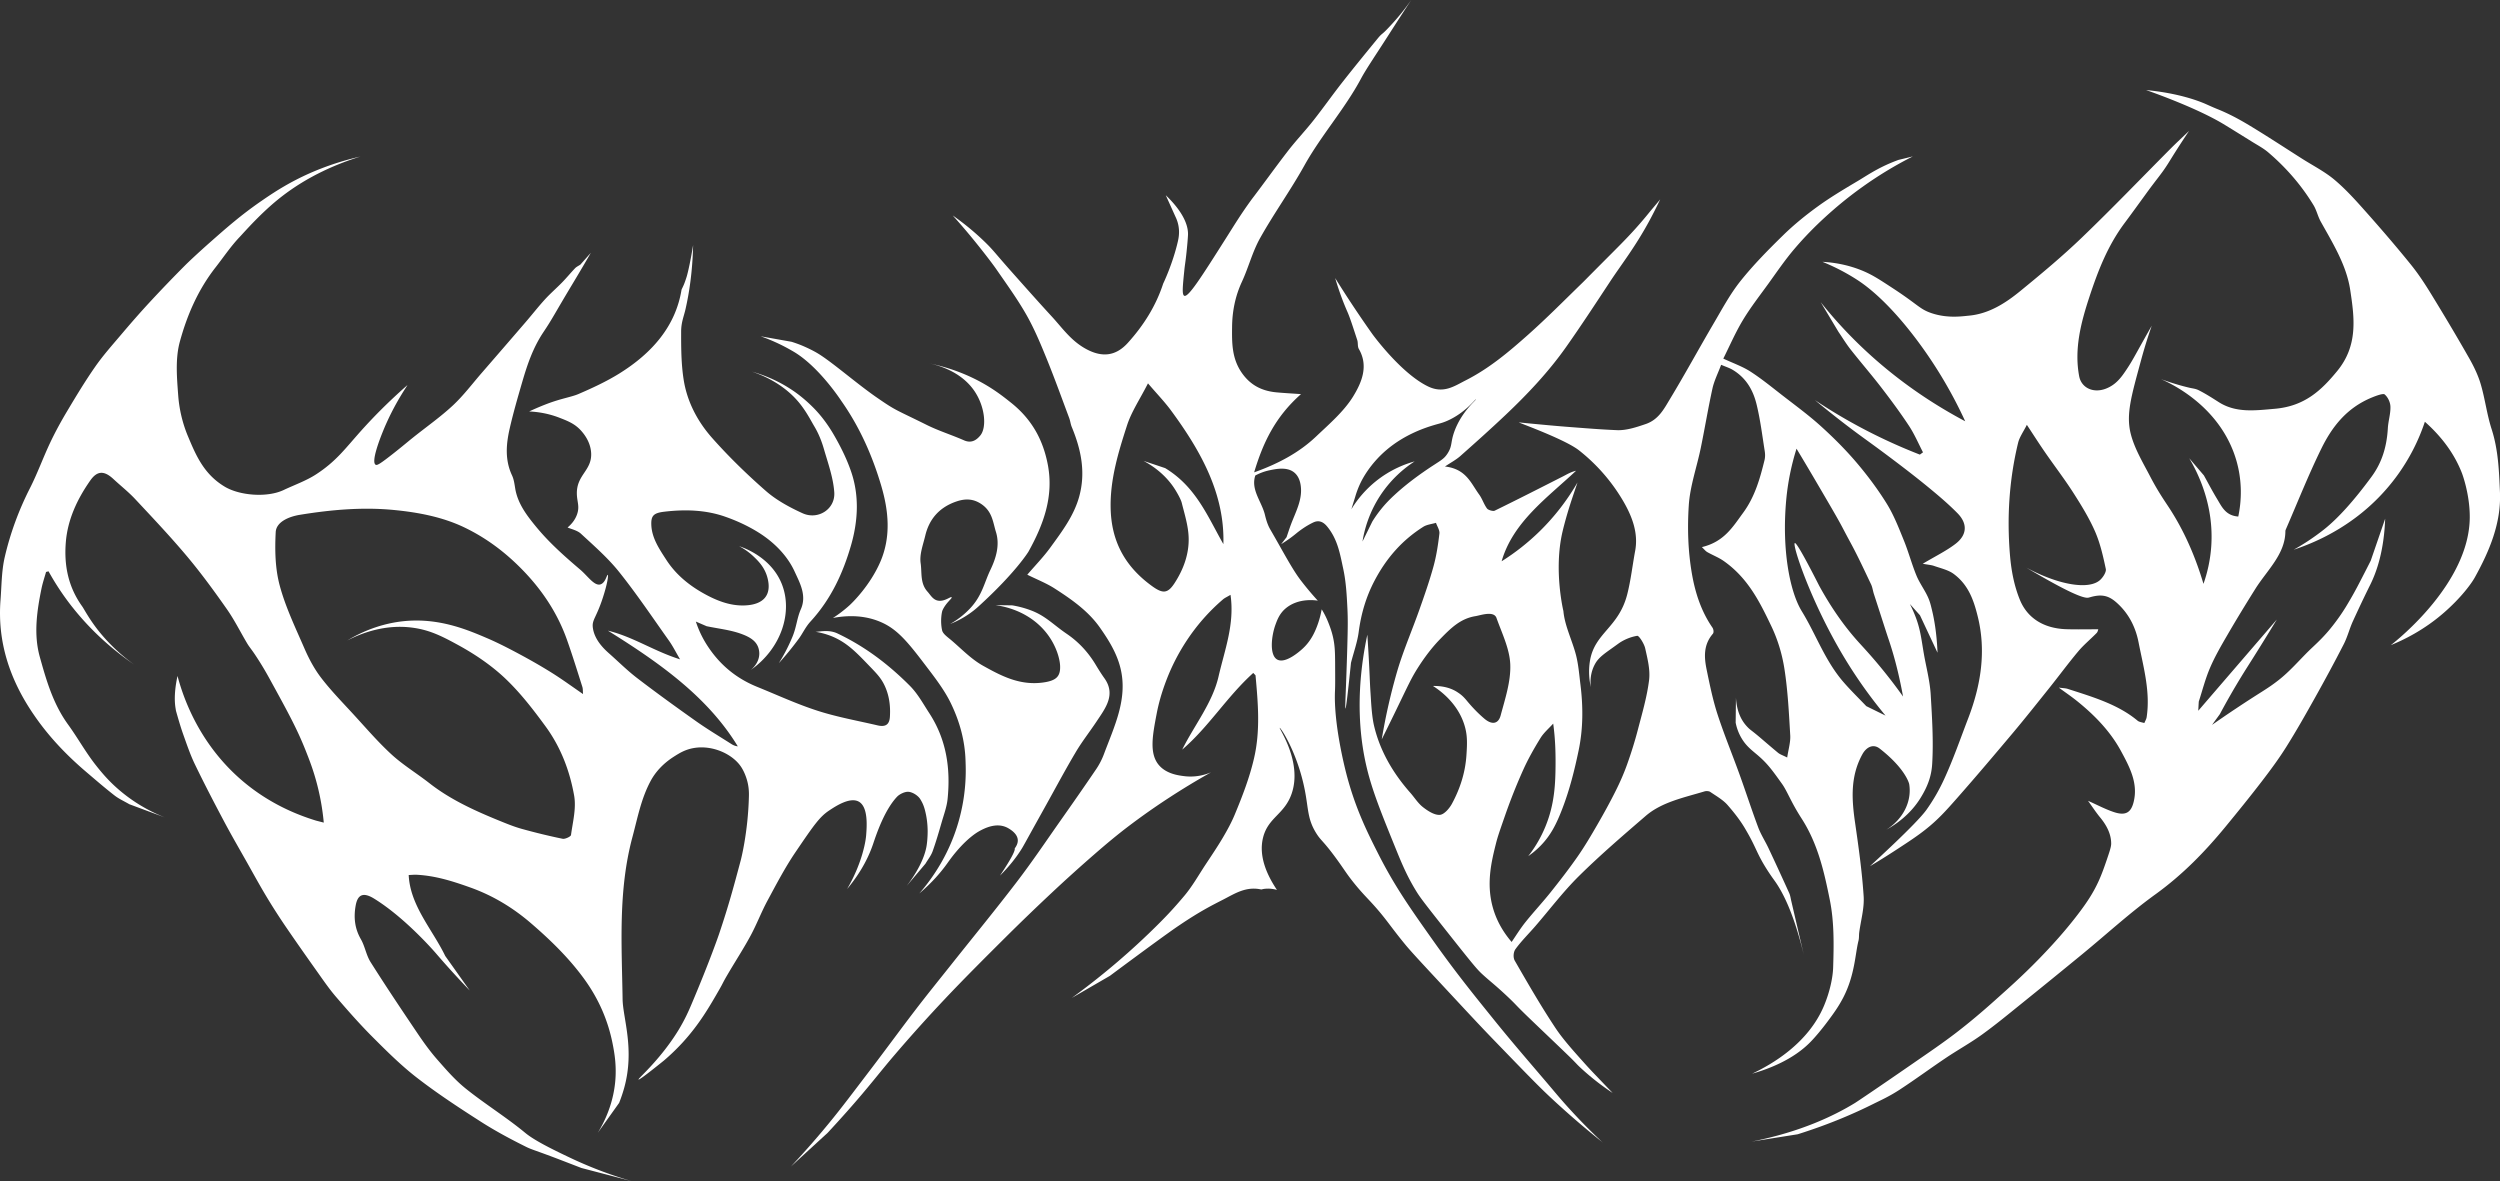 <svg xmlns="http://www.w3.org/2000/svg" color="#fff" viewBox="0 0 774.66 366.01"><rect x="0" y="0" width="774.66" height="366.01" fill="#333333" stroke="none"/><path fill="currentColor" d="M496.73 354.09c-4.79-3.81-10.51-8.62-16.7-14.43-3.63-3.4-8.31-8.26-17.55-17.81-4.38-4.54-7.95-8.41-15.13-16.12-6.69-7.19-10.08-10.83-11.83-12.95-5.06-6.14-6.1-8.3-11.06-13.62-1.34-1.44-2.96-3.09-5.11-5.79-2.27-2.85-2.85-4-5.28-7.32-4.16-5.7-4.76-5.48-6.3-8-2.62-4.29-2.32-7.29-3.4-12.94-2.26-11.83-7.56-19.68-7.83-19.57-.31.12 7.01 10.46 3.74 20.26-2.18 6.53-7.25 7.4-8.87 13.62-1.58 6.09 1.47 12.17 4.27 16.33-.94-.26-2.31-.52-3.92-.32-.49.06-.85.21-1 .18-4.66-1.02-8.14 1.29-11.64 3.09-3.58 1.84-7.1 3.57-13.63 7.97-1.06.71-3.69 2.5-13.57 9.78-3.35 2.47-6.11 4.52-7.99 5.92l-11.81 6.85c5.78-4.21 10.52-8.07 14.18-11.2 4.57-3.91 7.93-7.1 9.6-8.7 5.16-4.97 7.71-7.74 11.08-11.74 2.52-3 4.41-6.39 6.54-9.62 1.83-2.77 3.7-5.53 5.38-8.37 1.38-2.34 2.69-4.73 3.71-7.19 2.37-5.7 4.57-11.4 5.96-17.39 2.01-8.61 1.25-17.1.48-25.67-.01-.14-.22-.27-.71-.82-8.21 7.42-13.69 16.6-22.02 23.77 3.77-7.6 9.37-14.45 11.27-22.69 1.88-8.18 5.03-16.22 3.7-25.28-1.08.65-1.77.94-2.29 1.38-9.34 7.97-14.61 17.46-17.38 24.55-1.8 4.61-2.68 8.15-3.2 10.85-1.31 6.86-2.41 12.58.85 16.17 2.32 2.55 5.9 3.01 7.66 3.23 3.86.49 6.92-.59 8.34-1.19-4.95 2.78-9.22 5.41-12.72 7.69-2.57 1.67-6.9 4.54-12.35 8.64-3.82 2.87-7.46 5.92-11.02 9.02-4.53 3.94-8.98 7.95-13.33 12.03q-7.26 6.795-14.28 13.77c-6.26 6.23-12.52 12.47-18.56 18.85a474 474 0 0 0-15.65 17.39c-4.86 5.66-7.99 9.93-14.79 17.59a373 373 0 0 1-6.16 6.78c-3.78 3.46-7.55 6.92-11.33 10.39 5.07-5.41 9.03-10.06 11.8-13.44 4.02-4.89 7.28-9.28 13.08-16.88 4.59-6.02 9.03-12.11 13.63-18.12 3.56-4.65 7.26-9.22 10.92-13.82 6.85-8.63 13.86-17.17 20.53-25.89 4.72-6.17 9.03-12.57 13.47-18.89 3.76-5.34 7.5-10.69 11.16-16.09a22.3 22.3 0 0 0 2.39-4.63c3.23-8.66 7.46-17.16 5.14-26.64-1.13-4.61-3.56-8.59-6.39-12.61-3.58-5.09-8.7-8.69-14.06-12.13-2.51-1.61-5.43-2.75-8.43-4.24 2.38-2.78 4.96-5.43 7.07-8.32 3.65-5.02 7.39-9.94 9.02-15.91 2.06-7.51.59-14.53-2.31-21.55-.37-.89-.45-1.86-.79-2.76-2.3-6.15-4.52-12.32-7-18.42-1.86-4.57-3.77-9.16-6.23-13.51-2.75-4.84-6.08-9.45-9.29-14.09-.91-1.32-2.99-4.09-5.78-7.57-2.9-3.63-5.57-6.71-7.8-9.19 2.59 1.81 6.3 4.62 10.26 8.5 2.38 2.33 3.03 3.37 7.95 8.91 4.15 4.67 8.3 9.35 12.54 13.96 3.22 3.5 5.88 7.43 10.49 9.96 5.02 2.76 9.28 2.28 13.01-1.83 5.02-5.54 8.77-11.62 10.97-18.38 0 0 2.95-6.08 4.56-13.12.23-1 .56-2.72.17-4.82-.22-1.19-.6-2.11-.88-2.69-1.02-2.25-2.03-4.51-3.05-6.76 6.46 6.2 6.95 10.43 6.89 12.26-.03.93-.27 3.81-.57 6.44-.28 2.47-.41 2.95-.58 4.67-.5 4.98-.75 7.46 0 7.79 1.25.54 5.19-5.63 13.02-18 2.82-4.46 4.55-7.31 7.68-11.63.53-.73.55-.67 5.17-6.92 2.1-2.84 4.2-5.68 6.36-8.47 2.44-3.15 5.24-6.09 7.71-9.22 3.07-3.89 5.9-7.91 8.95-11.81 3.63-4.62 7.36-9.19 11.1-13.75 1.19-1.44 1.25-1.16 2.58-2.52 3.66-3.74 6.19-7.09 7.75-9.33-1.64 2.51-4.09 6.25-7.01 10.82-4.11 6.42-6.98 10.6-8.53 13.5-5.01 9.39-12.38 17.64-17.57 26.96-4.24 7.63-9.45 14.87-13.71 22.48-2.41 4.31-3.58 9.1-5.65 13.56-2.1 4.54-2.99 9.2-3.04 14.01-.05 4.9-.11 9.74 3.05 14.25 2.52 3.59 5.93 5.54 10.67 5.99 2.33.22 4.68.34 7.64.55-8.04 7.08-11.83 15.21-14.52 24.24 7.66-2.73 14.02-6.21 19.13-11.05 4.14-3.92 8.67-7.82 11.5-12.4 2.7-4.38 4.87-9.5 1.82-14.76-.47-.81-.21-1.89-.51-2.79-1.3-3.96-2.21-6.84-3.02-8.68-1.05-2.38-2.45-5.88-3.82-10.52 3.96 6.37 7.85 12.16 11.53 17.36 0 0 8.88 12.23 17.32 16.25 4.76 2.27 8.1-.14 11.57-1.9 7.42-3.76 13.51-8.95 19.43-14.21 5.77-5.14 11.15-10.59 16.66-15.94.99-.96-.14.13 9.5-9.54 3.23-3.24 6.07-6.09 9.6-10.27.89-1.05 1.6-1.93 2.1-2.55l3.01-3.58c-.71 1.49-1.79 3.71-3.2 6.34-4.54 8.44-8.8 13.76-12.31 19.1-4.49 6.81-8.95 13.64-13.67 20.33-5.36 7.6-11.85 14.51-18.81 21.09-4.56 4.31-9.26 8.52-13.98 12.7-1.27 1.12-2.87 1.97-4.73 3.21 6.58.75 8.04 5.18 10.59 8.67.99 1.36 1.45 3 2.45 4.35.36.48 1.87.92 2.37.67 7.13-3.48 14.18-7.08 21.23-10.66 1.23-.63 2.39-1.35 3.99-1.71-9 8.43-19.55 15.88-23.07 28.05a70.3 70.3 0 0 0 11.78-9.29 70.3 70.3 0 0 0 11.73-15.14c-.53 1.58-1.06 3.15-1.59 4.73-.17.51-.44 1.31-.75 2.3-1.41 4.43-2.22 7.86-2.33 8.35-2.75 11.89.3 24.46.3 24.46.41 4.64 2.76 9.13 3.93 13.74.74 2.93.97 5.96 1.34 8.96.86 6.84.87 13.7-.54 20.46-1.25 6.02-2.76 12.06-4.97 17.86-1.95 5.13-3.74 8.55-6.82 11.7a26.3 26.3 0 0 1-3.84 3.24c1.15-1.46 2.73-3.7 4.19-6.65 3.51-7.09 4.12-13.51 4.25-19.47.1-4.88.02-9.77-.7-14.95-1.32 1.46-2.9 2.81-3.9 4.41-1.97 3.19-3.83 6.46-5.35 9.83-2.86 6.36-4.72 11.52-5.72 14.4-1.49 4.27-2.24 6.41-2.74 8.42-1.41 5.64-3.18 12.7-.85 20.43.71 2.37 2.22 6.15 5.68 10.17 1.3-1.89 2.63-4.07 4.25-6.1 2.5-3.13 5.28-6.1 7.78-9.23 2.91-3.65 5.77-7.34 8.41-11.13 2.23-3.2 4.19-6.54 6.12-9.88 2.01-3.48 3.95-7 5.73-10.57 1.32-2.64 2.51-5.35 3.49-8.1 1.25-3.5 2.37-7.05 3.3-10.62 1.34-5.13 2.86-10.28 3.51-15.48.4-3.22-.48-6.61-1.2-9.85-.32-1.46-1.92-3.99-2.47-3.9-2.1.34-4.28 1.27-5.93 2.48-3.8 2.78-5.89 3.94-7.17 6.29-1.43 2.64-1.5 5.28-1.28 7.14-.42-1.89-.83-4.82-.25-8.25 1.48-8.65 8.94-10.18 11.56-20.63 1.11-4.4 1.6-8.92 2.43-13.37 1.06-5.72-1.09-11.03-3.98-15.87a56 56 0 0 0-13.42-15.26c-4.22-3.32-17.73-8.21-18.69-8.67 1 .1 2.48.25 4.27.42 8.96.85 9.21.84 16.82 1.42 3.12.24 6.25.44 9.38.57 2.92.12 6.05-.93 8.87-1.89 4.01-1.36 5.7-4.72 7.49-7.68 4.7-7.77 9.01-15.71 13.6-23.53 2.62-4.46 5.06-9.05 8.33-13.15 3.99-4.99 8.59-9.66 13.26-14.22 3.29-3.21 6.96-6.19 10.78-8.95 3.89-2.81 8.1-5.31 12.29-7.8 2.51-1.49 5.68-3.71 10.47-5.7.88-.36 1.61-.64 2.11-.82 1.49-.36 2.98-.72 4.47-1.09a120 120 0 0 0-15.7 9.51c-5.03 3.59-8.85 6.92-11.27 9.12-3.46 3.15-6.72 6.49-9.69 9.98-2.96 3.47-5.49 7.2-8.13 10.86-2.7 3.73-5.55 7.39-7.89 11.28-2.3 3.82-4.05 7.89-6.06 11.91 3.07 1.43 5.93 2.43 8.32 3.96 3.44 2.21 6.57 4.77 9.76 7.25 4.08 3.17 8.29 6.24 12.08 9.66 3.95 3.57 7.71 7.33 11.09 11.3 3.45 4.06 6.64 8.33 9.38 12.75 2.21 3.57 3.72 7.48 5.28 11.32 1.48 3.62 2.46 7.38 3.95 11 .98 2.38 2.64 4.55 3.66 6.91.58 1.34.8 2.35 1.15 3.79.6 2.47 1.46 6.85 1.71 13.19-1.81-3.87-3.63-7.74-5.44-11.6-1.04-1.16-2.08-2.32-3.12-3.49.48.95 1.15 2.37 1.82 4.13 1.72 4.56 1.82 7.95 2.88 13.3.7 3.54 1.54 7.09 1.75 10.66.42 7.13.88 14.29.46 21.4-.22 3.74-1.32 6.9-3.62 10.62-3.26 5.28-7.86 8.31-10.6 9.83 5.2-3.27 7.98-8.79 7.09-14.16 0 0-.99-4.63-9.15-10.99-1.97-1.54-4.1-.5-5.36 1.78-3.73 6.78-3.32 13.81-2.29 20.97 1.11 7.66 2.19 15.34 2.69 23.03.24 3.7-.88 7.47-1.37 11.2-.11.85-.02 1.74-.23 2.57-1.03 4.06-1.12 10.69-4.75 17.66-1.5 2.88-3.06 4.99-4.67 7.16-1.87 2.53-4.04 5.12-5.57 6.66-5.22 5.29-12.57 8.18-17.98 9.72 6.1-2.88 17.37-9.36 22.27-21.02 1.9-4.53 2.76-8.94 2.85-11.93.22-6.95.34-14.05-1.03-20.87-1.74-8.63-3.67-17.37-8.76-25.27-3.33-5.16-4.44-8.47-6.05-10.71-2.91-4.07-4.38-6.12-7.14-8.54-1.97-1.73-3.79-2.93-5.35-5.52a14.9 14.9 0 0 1-1.88-4.93l.09-7.73c.26 4.56 1.85 7.22 3.33 8.84 1.19 1.3 1.35 1.12 4.51 3.83 1.73 1.48 3.45 2.96 5.2 4.41.61.51 1.48.78 2.84 1.47.38-2.58 1.07-4.75.94-6.89-.4-6.87-.74-13.77-1.8-20.58-.7-4.51-2.06-9.07-4.08-13.28-3.54-7.4-7.2-14.89-14.8-20.19-1.52-1.06-3.38-1.77-5.02-2.71-.56-.32-.95-.86-1.68-1.55 6.93-1.65 9.62-6.33 12.77-10.61 3.67-4.99 5.23-10.62 6.63-16.29.23-.91.23-1.91.08-2.83-.77-4.84-1.36-9.72-2.53-14.5-1.02-4.17-3.05-8.08-7.39-10.69-1.01-.61-2.23-.98-3.59-1.57-1 2.67-2.16 4.95-2.69 7.34-1.35 6.13-2.36 12.32-3.63 18.47-1.21 5.88-3.3 11.71-3.7 17.63-.47 7.09-.25 14.33.97 21.34.99 5.71 2.79 11.49 6.35 16.65.35.51.49 1.5.14 1.91-3.01 3.5-2.71 7.39-1.9 11.28.94 4.56 1.87 9.14 3.31 13.6 2.04 6.29 4.6 12.47 6.85 18.71 1.97 5.46 3.75 10.96 5.78 16.4.83 2.22 2.18 4.29 3.2 6.46 2.18 4.63 4.32 9.28 6.42 13.93.35.78.44 1.64.64 2.46l3.87 16.61c-3.08-12.67-6.39-19.18-8.96-22.8-.39-.55-1.2-1.64-2.28-3.32-3.39-5.27-3.39-6.85-6.5-12.18-.64-1.1-2.03-3.68-5.9-8.1-1.4-1.59-3.48-2.77-5.35-4.04-.39-.27-1.23-.32-1.74-.17-6.44 1.94-13.29 3.32-18.27 7.62-7.04 6.07-14.11 12.14-20.64 18.59-4.94 4.88-9.05 10.36-13.55 15.56-2.06 2.38-4.34 4.62-6.15 7.12-.66.91-.77 2.61-.22 3.57 4.02 6.98 8.05 13.98 12.54 20.75 2.18 3.3 5.07 6.58 8.99 10.95 1.11 1.24 2.06 2.25 2.73 2.96 2.02 2.11 4.04 4.22 6.07 6.33a77 77 0 0 1-10.1-7.95c-1.24-1.16-1.07-1.16-3.65-3.66-4.22-4.08-8.5-8.12-12.72-12.19-3.73-3.61-3.37-3.48-5.98-5.95-3.86-3.64-5.53-4.85-7.71-6.84-1.74-1.58-2.58-2.54-11.31-13.57-7.49-9.47-8.31-10.59-9.53-12.6-2.52-4.15-4.04-7.63-5.79-11.91-4.87-11.98-7.61-18.73-9.36-25.95-1.78-7.38-4.07-21.64.14-41.38.36 5.38.58 9.69.71 12.66.1 2.23.14 3.44.28 5.45.16 2.34.34 6.87 1.06 9.98 1.75 7.54 5.61 14.49 11.27 20.9 1.31 1.48 2.34 3.21 3.91 4.44 1.45 1.14 3.52 2.5 5.2 2.4 1.37-.08 3-2.01 3.77-3.42 2.63-4.84 4.15-9.86 4.5-14.98.29-4.18.31-6.64-.74-9.81-2.14-6.43-7.24-10.2-9.62-11.73 1.98-.04 4.92.21 7.52 1.89.95.62 1.74 1.19 2.93 2.63 1.64 1.99 3.46 3.91 5.48 5.62 2.33 1.97 4.32 1.67 5.04-1.02 1.39-5.19 3.17-10.52 2.98-15.75-.18-4.85-2.57-9.67-4.27-14.44-.83-2.33-4.98-.81-6.5-.57-4.69.76-7.64 3.7-11.04 7.19-.97 1-3.61 3.79-6.71 8.64-2.24 3.51-3.02 5.41-7.52 14.66-1.63 3.34-2.96 6.04-3.79 7.7.36-2.16.86-4.94 1.54-8.16 1.63-7.64 3.35-13.34 3.86-14.94 1.82-5.66 4.17-11.19 6.17-16.81 1.61-4.55 3.21-9.11 4.48-13.73.91-3.31 1.42-6.73 1.82-10.12.13-1.07-.68-2.22-1.06-3.34-1.32.39-2.85.54-3.92 1.22-6.88 4.34-11.63 10.07-15.11 16.69-2.69 5.11-4.19 10.39-4.92 15.93-.42 3.15-1.54 6.24-2.39 9.55-1.19 11.68-1.58 14.15-1.71 14.14-.2-.01.2-6.09.56-18.75.18-6.24.21-8.86.05-12.18-.2-4.12-.42-8.28-1.29-12.32-.98-4.54-1.71-9.21-5.03-13.19-1.24-1.49-2.63-1.99-4.28-1.2-2.57 1.22-4.68 2.92-5.17 3.32-1.06.88-2.63 2.09-4.77 3.4l1.68-2.16c.46-1.34.89-2.69 1.39-4.02 1.46-3.86 3.55-7.59 3.02-11.82-.15-1.19-.59-3.3-2.44-4.51-2.23-1.45-5.36-.78-7.27-.38-1.93.41-3.41 1.09-4.38 1.61-1.47 4.42 1.98 8.08 2.97 12.15.37 1.54.83 3.12 1.64 4.52 3.96 6.83 6.78 12.3 9.46 15.8 1.22 1.59 2.99 3.8 5.3 6.32-.69-.12-5.97-.93-9.92 2.35-1.98 1.65-2.69 3.69-3.2 5.08-1.29 3.56-1.93 9.48.57 10.83 2.55 1.37 7.07-2.69 7.73-3.29 2.57-2.31 3.79-5.03 4.48-6.8.87-2.22 1.3-4.15 1.54-5.49.53.85 1.3 2.21 2 3.96.61 1.52 1.09 2.89 1.45 4.41.63 2.68.69 4.77.71 8.22.02 4.72.04 7.08-.04 8.69-.45 10.16 3.03 23.78 3.57 25.87 2.75 10.54 6.43 17.9 9.87 24.68 5.11 10.07 9.85 16.77 17.03 26.91 7.17 10.13 13.2 17.5 18.79 24.44 5.87 7.3 12.08 14.4 18.15 21.58.94 1.11 2.58 3.09 4.92 5.67 4.29 4.74 8.07 8.4 10.65 10.81ZM379.08 168.6c.47-15.44-6.89-28.75-16.26-41.46-1.98-2.68-4.37-5.15-7.1-8.35-2.49 4.89-5.13 8.8-6.49 13.01-2.71 8.38-5.27 16.77-5.08 25.68.21 9.83 4.09 17.86 12.94 24.21 3.24 2.32 4.75 2.23 6.84-.96 2.87-4.4 4.55-9.19 4.39-14.17-.11-3.63-1.26-7.24-2.16-10.83-.19-.74-.92-2.23-1.97-3.93-1.26-2.04-4.1-5.91-9.85-8.99 2.23.75 4.47 1.49 6.7 2.24 9.57 5.79 13.16 14.97 18.04 23.55m206.51 41.71c1.77 2.28 3.17 4.21 4.1 5.52-1.46-8.06-3.16-13.85-4.48-17.74-.76-2.22-2.31-7.16-4.56-14.05-.32-.99-.43-2.05-.88-2.99-2.05-4.3-4.04-8.63-6.33-12.85-3.84-7.08-1.7-3.65-11.32-20.03-2.28-3.88-4.18-7.05-5.44-9.14a76 76 0 0 0-3.2 15.93c-1.4 15.47 1.13 28.43 4.84 34.46 4.46 7.27 7.15 15.31 12.97 22 2.21 2.54 4.66 4.93 7.01 7.39 1.99.98 3.98 1.96 5.96 2.93-3.62-4.36-8.32-10.52-13.02-18.38-10.26-17.15-15.97-34.69-15.09-35.08.33-.15 1.88 2.06 7.54 13.2 4.5 8.23 8.87 13.78 12.14 17.41 1.75 1.94 5.27 5.65 9.75 11.42Zm-163.42-42.48 3.06-6.21c.61-.99 1.48-2.3 2.64-3.74 1.5-1.88 2.92-3.29 4.34-4.6 1.92-1.76 4.69-4.11 8.8-6.98 5.12-3.58 6.25-3.72 7.6-5.88 1.48-2.36.82-3.3 2.04-6.69 2.23-6.18 6.85-9.82 6.67-9.99-.17-.16-3.21 4.18-8.93 6.68-1.56.68-2.3.78-4 1.29-2.4.72-8.88 2.73-14.73 7.69-5.25 4.45-7.61 9.26-8.08 10.23-.8 1.68-1.31 3.16-1.62 4.23-.4 1.3-.81 2.6-1.21 3.91a33.5 33.5 0 0 1 7.51-8.59c4.64-3.75 9.26-5.43 12.09-6.21a36.5 36.5 0 0 0-9.8 9.33c-4.4 6.14-5.84 12.2-6.37 15.52Z"/><path fill="currentColor" d="M126.21 119.35c.45-.39-4.07 5.57-7.74 14.78-.55 1.38-3.58 8.97-2.08 9.87.45.27 1.23-.1 6.05-3.92 2.76-2.19 4.09-3.34 5.42-4.4 4.15-3.33 8.59-6.44 12.43-10.01 3.32-3.09 6-6.68 8.94-10.07 4.58-5.28 9.16-10.57 13.72-15.87 1.99-2.31 3.85-4.7 5.91-6.96 1.68-1.84 3.62-3.51 5.37-5.31 1.37-1.41 2.6-2.92 3.96-4.34.43-.45 1.09-.75 1.64-1.12 1.08-1.22 2.16-2.44 3.25-3.66-1.24 2.16-3.17 5.47-5.59 9.49-5.8 9.64-6.21 10.78-9.09 15.07-3.27 4.88-5.03 10.15-6.59 15.5-1.39 4.79-2.79 9.6-3.89 14.44s-1.5 9.7.74 14.47c.59 1.26.75 2.67.98 4.03.76 4.67 3.56 8.37 6.73 12.19 3.97 4.78 8.63 8.91 13.43 12.99 2.31 1.97 4.33 5.07 6.2 4.58 1.59-.42 2.04-3.04 2.31-2.97.28.08-.11 2.81-1.53 7.14-2.05 6.28-3.4 6.77-3.08 9.23.36 2.71 1.99 5.29 4.94 7.89 2.94 2.59 5.68 5.35 8.82 7.75 5.98 4.58 12.11 9.01 18.3 13.39 3.48 2.46 7.2 4.68 10.83 6.99.57.37 1.21.66 2.03.75-9.3-15.31-24.28-25.91-40.25-35.85 7.8 1.89 14.22 6.33 22.36 8.89-1.33-2.25-2.23-4.08-3.42-5.76-5.07-7.14-9.94-14.4-15.44-21.29-3.41-4.28-7.72-8.06-11.86-11.88-1.12-1.04-3.06-1.45-4.14-1.93 1.02-.85 2.3-2.19 2.96-4.13.82-2.42-.01-3.78-.08-6.19-.18-6.05 4.77-7.28 4.42-12.84-.22-3.47-2.33-5.93-2.94-6.64-1.97-2.3-4.24-3.18-6.89-4.21-2.04-.79-5.24-1.76-9.38-1.94 1.23-.58 3.12-1.43 5.47-2.33 4.51-1.72 7.61-2.13 9.8-3.07 4.35-1.87 8.69-3.89 12.61-6.32 10.42-6.47 17.51-14.84 19.34-25.98.03-.18.44-.88.84-1.89 0 0 .41-1.04.77-2.23.44-1.5 1.22-5.03 1.98-9.74-.19 8.62-1.31 15.25-2.35 19.83-.53 2.35-1.35 4.06-1.36 7-.01 4.99.01 10.02.79 14.95 1.04 6.57 4.13 12.69 8.78 17.95 5.13 5.79 10.78 11.3 16.73 16.5 3.19 2.79 7.26 5.02 11.33 6.87 4.75 2.16 10.17-1.24 9.82-6.48-.31-4.54-1.94-9.03-3.23-13.49-.68-2.35-1.61-4.7-2.89-6.85-1.35-2.25-3.06-5.85-6.33-9.17-1.95-1.98-6.04-5.54-13.04-7.89 3.14.89 6.79 2.28 10.53 4.5 1.04.62 2 1.25 2.89 1.88 1.38.99 3.23 2.45 5.19 4.39.71.71 3.64 3.5 6.63 8.61 2.21 3.79 4.18 7.75 5.54 11.8 2.53 7.53 2.03 15.31-.13 22.75-2.44 8.38-6.1 16.5-12.51 23.48-1.58 1.73-2.4 3.64-3.58 5.26a96 96 0 0 1-6.25 7.66c1.21-1.92 2.78-4.68 4.22-8.16 1.31-3.17 1.36-5.71 2.62-8.59 1.86-4.25-.33-8.11-1.95-11.65-2.21-4.82-6.23-9-11.23-12.12-3.16-1.97-6.7-3.62-10.33-4.88-6.01-2.1-12.4-2.29-18.81-1.53-3.32.39-4.14 1.24-4.03 4.1.16 4.06 2.44 7.42 4.68 10.87 2.86 4.41 6.89 7.79 11.74 10.47 3.71 2.05 7.85 3.74 12.35 3.61 6.1-.17 8.72-3.31 7.15-8.83-.86-3.02-2.74-4.92-4.25-6.35a19.7 19.7 0 0 0-4.47-3.19c1.49.49 9.83 3.41 13.17 11.57 3.6 8.8-.08 20.13-9.55 26.79.41-.33 2.61-2.17 2.64-5.04 0-1.15-.33-1.99-.45-2.26-.75-1.72-2.34-2.89-5.32-3.95-3.31-1.18-7.02-1.57-10.55-2.31-1.11-.48-2.23-.96-3.34-1.44a31.6 31.6 0 0 0 3.2 6.89c4.29 6.88 9.85 10.94 15.87 13.37 6.21 2.52 12.3 5.34 18.71 7.4 5.99 1.93 12.34 3.06 18.54 4.51 2.68.63 3.67-.48 3.81-2.66.22-3.55-.26-6.8-1.7-9.8-1.18-2.46-2.66-3.87-5.45-6.77-3.74-3.88-6.91-7.09-12.15-8.85-1.55-.52-2.88-.78-3.72-.91 1.51-.07 4.2-.72 6.78.51 8.74 4.14 16.02 9.79 22.41 16.2 2.47 2.48 4.13 5.58 6.01 8.46 5.42 8.31 6.63 17.31 5.7 26.59-.24 2.42-1.13 4.81-1.82 7.19-.88 3.05-1.76 6.1-2.84 9.1-.48 1.33-1.45 2.53-2.2 3.8-1.94 2.29-3.87 4.58-5.81 6.87.75-.96 5.21-6.73 6.15-12.35.36-2.18.34-4.63.34-4.63-.02-2.39-.34-4.16-.46-4.79-.48-2.45-.93-3.66-1.86-5.14-.65-1.03-2.21-2.07-3.52-2.23-1.12-.14-2.85.68-3.65 1.53-3.8 4.04-6.26 11.18-7.38 14.53-1.17 3.48-3.4 8.45-8.09 14.06 2.55-4.38 3.93-8.19 4.72-10.88.96-3.27 1.13-5.21 1.18-5.78.21-2.7.71-8.95-2.42-10.49-2.75-1.36-7.1 1.53-8.99 2.78-2.99 1.98-4.71 4.44-10.42 12.85-3.31 4.87-6.01 10.06-8.78 15.19-1.9 3.54-3.3 7.27-5.21 10.8-2.15 3.98-4.65 7.82-6.95 11.74-1.77 3-1.43 2.66-2.66 4.81-3.12 5.45-6.21 10.78-11.22 16.3a66 66 0 0 1-6.07 5.87c-6.21 5.01-7.68 5.96-7.81 5.84-.22-.21 3.65-3.44 8.16-9.25 2.29-2.95 3.68-5.2 4.15-5.96 2.11-3.47 3.32-6.28 4.01-7.91 5.91-13.92 8.64-22 8.64-22 2.97-8.81 4.55-14.72 6.71-22.82 0 0 2.26-8.48 2.53-19.89.03-1.2.01-3.34-.89-5.88-.16-.46-.7-1.96-1.61-3.29-2.65-3.88-8.78-6.72-14.59-5.72-2.72.47-4.55 1.64-6.21 2.7-3.39 2.17-5.68 4.79-7.1 7.4-3 5.55-4.09 11.52-5.68 17.44-4.48 16.67-3.31 33.48-3.06 50.3.09 5.87 3.85 15.57.45 27.63-.55 1.94-1.13 3.5-1.52 4.48-2.2 3.08-4.4 6.17-6.6 9.25 4.01-6.58 5.06-12.41 5.38-15.78.48-5.07-.27-9.13-.81-11.85-1.4-7.03-4.19-13.62-8.67-19.84-4.67-6.48-10.43-12.11-16.58-17.41-5.39-4.64-11.57-8.52-18.93-11.14-5.45-1.94-10.77-3.64-16.67-3.92-.6-.03-1.2.05-2.33.09.44 9.49 7.35 16.85 11.32 25.08 2.53 3.57 5.06 7.13 7.59 10.7-4.54-4.73-8.06-8.71-10.45-11.49 0 0-9.25-10.84-19.15-16.96-3.33-2.06-5.1-1.36-5.73 2.07-.66 3.6-.36 7.08 1.59 10.47 1.3 2.26 1.64 4.94 3.04 7.15 4.68 7.41 9.58 14.72 14.5 22.01 1.87 2.77 3.83 5.51 6.07 8.07 2.79 3.18 5.6 6.45 8.98 9.15 5.91 4.73 12.52 8.83 18.34 13.64 2.7 2.23 7.62 4.75 14.17 7.84 7.22 3.41 13.73 5.64 18.77 7.11-5.17-1.35-10.35-2.7-15.52-4.06-1.74-.67-4.32-1.67-7.47-2.88-6.24-2.38-7.98-2.83-9.57-3.62-4.88-2.42-9.7-5-14.2-7.89-6.74-4.31-13.44-8.71-19.67-13.53-4.97-3.84-9.37-8.23-13.73-12.59-4.03-4.03-7.76-8.28-11.43-12.55-2.21-2.58-4.1-5.37-6.05-8.11-3.26-4.59-6.49-9.19-9.65-13.82-2.03-2.99-3.98-6.03-5.83-9.11-2.09-3.48-4.03-7.03-6.01-10.55-2.41-4.27-4.88-8.52-7.17-12.84-3.09-5.82-6.13-11.67-8.98-17.57-1.45-3-2.5-6.14-3.61-9.24-.84-2.36-1.53-4.77-2.21-7.17-.09-.3-.12-.59-.14-.74-.33-1.8-.57-5.04.56-10.25 1.82 6.87 7.83 25.36 26.86 37.48 5.64 3.59 11.22 5.86 16.06 7.34.8.21 1.6.41 2.4.62-.28-3.07-.85-7.21-2.11-12.01-1.11-4.24-2.29-7.27-3.48-10.27-2.7-6.82-5.5-11.91-11.09-22.1-.99-1.8-2.44-4.4-4.64-7.69-1.04-1.56-1.79-2.42-2.37-3.39-2.13-3.56-3.94-7.27-6.34-10.69-3.89-5.55-7.91-11.07-12.32-16.33-5.09-6.07-10.6-11.9-16.06-17.74-2.06-2.21-4.52-4.15-6.77-6.24-2.92-2.72-5.07-2.56-7.18.46-4.15 5.92-7.01 12.21-7.57 19.12-.57 7.03.67 13.76 5.09 19.9.58.8 2.39 4.41 5.86 8.54 3.61 4.31 7.34 7.39 10.19 9.45-5.72-3.94-12.75-9.71-19.15-17.83a81.7 81.7 0 0 1-7.34-11.05c-.26.07-.51.13-.77.2-.47 1.69-1.05 3.37-1.4 5.08-1.45 7.06-2.48 14.26-.54 21.23 2.01 7.19 4.07 14.49 8.76 20.96 3.02 4.16 5.47 8.65 8.68 12.7 2.42 3.06 4.89 5.85 8.76 8.9 4.69 3.69 9.3 5.9 12.55 7.19-3.67-1.36-7.33-2.72-11-4.09-1.54-.9-3.24-1.66-4.6-2.72-3.04-2.37-5.94-4.88-8.85-7.36-6.25-5.33-11.71-11.12-16.18-17.69C2.88 210.4-.83 198.68.16 185.92c.35-4.46.31-8.99 1.32-13.34 1.7-7.31 4.3-14.43 7.8-21.31 2.33-4.59 4.05-9.4 6.24-14.04 1.6-3.39 3.42-6.71 5.37-9.97 2.75-4.61 5.53-9.22 8.63-13.66 2.41-3.46 5.29-6.69 8.06-9.96 2.82-3.33 5.69-6.63 8.67-9.85 3.66-3.96 7.41-7.86 11.24-11.7.65-.65 3.61-3.49 7.8-7.18 4.93-4.35 9.36-8.24 15.48-12.48 2.35-1.62 5.65-3.9 10.09-6.26 4.6-2.44 11.57-5.56 20.81-7.66-7.04 2.18-16.22 5.98-24.71 12.65-5.98 4.69-11.01 10.49-12.72 12.3-2.79 2.94-5 6.27-7.47 9.42-5.48 7.02-8.83 14.9-11.03 22.94-1.46 5.32-.93 11.14-.52 16.7.31 4.23 1.31 8.55 2.97 12.54 2.45 5.86 4.92 11.84 11.44 15.74 4.62 2.77 13.12 3.47 18.26 1.04 3.36-1.59 7-2.87 10.03-4.84 6.35-4.12 9.07-8.06 14.2-13.77 3.07-3.41 7.73-8.3 14.1-13.88Zm54.46 95.74c-.09-.95-.02-1.64-.23-2.28-1.54-4.85-3.04-9.71-4.74-14.51-2.82-7.97-7.4-15.11-13.68-21.59-5.16-5.32-11.02-9.84-18.01-13.22-6.82-3.3-14.46-4.75-22.14-5.48-9.69-.92-19.4-.04-28.94 1.51-3.32.54-7.33 2.14-7.5 5.38-.28 5.46-.19 11.12 1.21 16.41 1.77 6.68 4.87 13.12 7.67 19.57 1.37 3.16 3.03 6.32 5.19 9.14 2.98 3.9 6.51 7.51 9.89 11.19 3.91 4.25 7.65 8.64 11.95 12.59 3.55 3.25 7.88 5.88 11.74 8.9 6.43 5.04 14.01 8.51 21.82 11.68 2.24.91 4.5 1.83 6.85 2.48 4.15 1.15 8.36 2.18 12.6 3.05.74.15 2.51-.68 2.58-1.17.55-4.07 1.67-8.27.97-12.22-1.34-7.56-4.09-14.94-8.89-21.49-3.76-5.13-7.7-10.27-12.42-14.76-4.12-3.92-9.12-7.36-14.33-10.23-5.12-2.81-8.95-4.78-14.26-5.52-8.69-1.22-16.14 1.74-20.39 3.94 4.66-2.81 11.74-5.96 20.52-6.17 9.49-.22 17.26 3.09 22.78 5.45 4.01 1.71 8.33 4.03 10.54 5.22 3.32 1.79 6.58 3.66 9.73 5.64 3.13 1.97 6.09 4.14 9.5 6.48ZM682.79 180.88c1.12-3.2 2.09-7.12 2.4-11.64.85-12.47-3.88-22.26-6.83-27.25l4.55 5.33c1.35 2.42 2.62 4.87 4.06 7.24 1.47 2.41 2.61 5.21 6.59 5.5.8-3.79 1.86-11.69-1.71-20.62-5.74-14.33-19.11-20.59-22.24-21.96 3.7 1.35 6.7 2.17 8.79 2.66 1.09.26 1.92.28 2.96.81 2.13 1.08 4.12 2.36 6.11 3.63 5.37 3.44 11.28 2.62 17.41 2.09 9.27-.8 14.43-5.73 19.32-11.68 6.53-7.94 5.36-16.52 4.04-25.19-1.16-7.61-5.33-14.33-9.13-21.14-.9-1.62-1.26-3.47-2.22-5.06-3.69-6.09-8.4-11.58-14.1-16.43-1.45-1.23-3.24-2.18-4.91-3.22-4.48-2.78-8.25-5.13-9.56-5.89-7.87-4.58-19.63-8.85-23.34-10.16 8.84.87 14.5 2.72 17.61 3.96 1.13.45 2.83 1.28 4.52 1.95 3.4 1.36 6.63 3.09 9.71 4.94 5.58 3.36 10.99 6.92 16.47 10.4 3.41 2.17 7.13 4.06 10.12 6.59 3.58 3.02 6.67 6.49 9.73 9.93 4.78 5.38 9.47 10.83 13.96 16.39 2.42 3 4.5 6.23 6.48 9.47 3.95 6.45 7.82 12.94 11.54 19.49 1.48 2.6 2.79 5.34 3.6 8.13 1.33 4.56 1.88 9.28 3.34 13.81 2.08 6.47 2.31 13.03 2.59 19.65.39 9.46-3.23 18.1-7.83 26.38-1.03 1.86-4.24 6.26-9.58 10.9-6.08 5.29-12.24 8.32-16.41 10.02 2.3-1.79 24.32-19.36 24.46-39.55.05-7.31-2.41-13.71-2.41-13.71-2.24-5.8-6.06-11.13-11.5-15.96a61.2 61.2 0 0 1-21.37 29.64c-7.01 5.27-14.03 8.27-19.28 10.01 2.39-1.34 5.72-3.38 9.37-6.26 4.3-3.4 9.25-8.86 14.77-16.38 3.42-4.66 4.73-9.69 5.04-15.05.13-2.21.86-4.41.8-6.61-.03-1.33-.73-2.91-1.79-3.82-.47-.4-2.66.42-3.93.94-8.02 3.29-12.48 9.31-15.71 15.89-4.03 8.22-7.37 16.68-11 25.04-.07.16-.12.34-.12.5-.02 7.12-5.69 12.11-9.31 17.88-2.99 4.76-5.91 9.55-8.72 14.39-1.93 3.32-3.86 6.66-5.34 10.13-1.45 3.38-2.34 6.94-3.47 10.41-.05.95-.11 1.9-.16 2.84 8.12-9.43 16.24-18.85 24.35-28.28-1.82 3-4.22 6.91-7.09 11.48-1.83 2.9-2.53 3.98-3.75 5.96a229 229 0 0 0-6.83 11.91c-.8 1.1-1.6 2.2-2.41 3.31 1.61-1.13 4.14-2.89 7.28-4.98 8.57-5.71 9.63-6.01 13.28-8.85 3.43-2.67 6.22-5.93 9.26-8.95 1.71-1.69 3.94-3.58 6.45-6.57.48-.57 1.67-2.02 3.07-4 1.56-2.2 2.55-3.9 3.61-5.72 1.48-2.54 2.5-4.53 4.55-8.52.72-1.4 1.3-2.55 1.68-3.31 1.49-4.33 2.98-8.67 4.47-13-.37 9.96-2.61 16.43-4.67 20.56-.83 1.66-2.72 5.51-5.36 11.28-1.05 2.3-1.63 4.76-2.79 7.02-2.86 5.59-5.86 11.13-8.94 16.64-2.87 5.13-5.76 10.25-8.91 15.26-2.29 3.65-4.9 7.17-7.56 10.64-3.63 4.73-7.4 9.38-11.2 14-6.33 7.7-13.26 14.87-21.78 21.02-7.91 5.71-14.99 12.24-22.47 18.38a2640 2640 0 0 1-19.11 15.55c-4.01 3.23-7.98 6.52-12.19 9.55-3.54 2.55-7.46 4.72-11.11 7.17-4.8 3.22-9.41 6.63-14.26 9.8-3.37 2.21-6.18 3.44-8.24 4.47-5.46 2.73-13.29 6.22-23.45 9.41-4.76.76-9.52 1.51-14.27 2.27 15.26-3.02 25.52-8 32.03-11.97.38-.23 6.35-4.21 18.14-12.37 4.47-3.09 8.99-6.15 13.26-9.43 4.1-3.15 8.03-6.48 11.84-9.89 3.83-3.44 8.29-7.33 13.72-12.9 6.31-6.48 10.06-11.17 12.25-14.05 2.58-3.4 4.58-6.38 6.27-10.08 1.08-2.38 1.86-4.66 2.46-6.41.95-2.8 1.44-4.2 1.44-5.24 0-2.84-1.29-5.53-3.46-8.15-1.31-1.59-2.41-3.3-3.72-5.11 2.82 1.25 5.32 2.6 8.02 3.5 3.67 1.22 5.31.11 6.11-3.1 1.46-5.81-1.2-10.8-3.91-15.81-3.29-6.08-8.19-11.17-13.9-15.72-1.56-1.24-3.24-2.38-5.37-3.94 1.24.17 2.07.17 2.79.4 7.7 2.49 15.54 4.77 21.62 9.85.5.42 1.39.5 2.09.73.25-.61.63-1.2.72-1.82 1.2-7.89-1.01-15.55-2.51-23.21-.87-4.45-2.88-8.78-6.75-12.24-2.44-2.19-4.58-2.77-8.15-1.75-.31.09-.53.14-.57.15-1.37.4-6.36-1.6-19.33-9.3 10.32 5.55 19.73 6.99 23.03 3.7 1.04-1.04 1.79-2.5 1.63-3.26-.83-3.91-1.71-7.88-3.32-11.59-1.8-4.13-4.23-8.09-6.71-11.97-2.75-4.3-5.91-8.41-8.82-12.63-1.85-2.67-3.58-5.4-5.62-8.49-1.04 2.1-2.27 3.76-2.71 5.57-2.81 11.61-3.51 23.37-2.49 35.15.4 4.57 1.29 9.25 3.06 13.55 2.26 5.48 7.2 8.84 14.42 9.06 3.21.1 6.42.02 9.86.02-.1.23-.16.79-.52 1.16-1.87 1.91-4 3.66-5.69 5.68-3.09 3.68-5.91 7.52-8.9 11.26-3.72 4.65-7.42 9.32-11.26 13.9-5.73 6.82-11.49 13.62-17.4 20.33-3.58 4.06-5.95 6.69-9.71 9.67-2.62 2.08-5.25 3.8-8.77 6.1-3.46 2.27-6.39 4.06-8.48 5.3.74-.76 14.34-13.04 17.5-17.49 2.1-2.95 3.9-6.08 5.41-9.36 2.87-6.21 5.08-12.64 7.52-18.99 3.94-10.28 5.59-20.78 2.96-31.45-1.2-4.88-2.81-9.87-7.55-13.32-1.63-1.18-3.95-1.7-6-2.42-.89-.31-1.9-.37-3.51-.67 3.87-2.32 7.31-3.98 10.18-6.19 3.6-2.77 3.75-6.26.6-9.46-2.77-2.82-5.85-5.43-8.95-7.98-3.75-3.08-7.62-6.06-11.53-9-7.1-5.35-8.82-6.38-14.37-10.64-4.09-3.14-7.33-5.78-9.34-7.45 5.66 3.79 12.31 7.72 19.99 11.44 4.34 2.1 8.54 3.91 12.53 5.46.32-.24.65-.47.97-.71-1.43-2.75-2.63-5.61-4.35-8.22-2.67-4.05-5.59-7.99-8.58-11.88-3.04-3.95-6.34-7.76-9.43-11.68-1.4-1.77-2.55-3.68-3.82-5.53-1.84-3.07-3.68-6.15-5.52-9.22 5.64 7.09 13.57 15.61 24.42 23.89 7.18 5.48 14.16 9.73 20.36 13.02-5-10.89-10.56-19.27-14.92-25.1-9.51-12.69-16.44-17.37-18.81-18.89a64.5 64.5 0 0 0-10.51-5.42c3.08.17 7.76.76 12.82 2.93 2.84 1.22 4.93 2.6 9.12 5.34 7.81 5.12 8.19 6.38 11.79 7.61 5.03 1.72 9.62.99 11.74.79 6.26-.6 11.38-3.98 15.85-7.63 6.52-5.33 13-10.73 18.99-16.48 9.46-9.09 18.49-18.5 27.71-27.77 1.73-1.73 3.54-3.4 5.58-5.35-.69 1.03-1.74 2.6-2.98 4.52-1.89 2.93-2.7 4.3-3.61 5.73-2.04 3.21-3.2 4.33-6.84 9.35-2.19 3.02-4.38 6.05-6.62 9.05-5.23 7.03-8.23 14.88-10.82 22.74-2.62 7.97-4.77 16.16-3.18 24.62.67 3.57 4.32 5.35 8.22 3.87 3.19-1.21 4.87-3.56 6.46-5.96 1.1-1.65 1.7-2.65 3.36-5.65 1.02-1.84 2.54-4.56 4.45-7.92-.83 2.38-2.04 6.01-3.26 10.5-3.06 11.29-4.8 16.98-3.22 23.13 1.18 4.55 3.79 8.87 6.04 13.19 2.57 4.93 4.75 7.92 6.17 10.14 3.16 4.94 7.13 12.37 10.28 22.99Z"/><path fill="currentColor" d="M284.87 276.84c1.86-2.14 4.45-5.42 6.9-9.74 8.38-14.75 7.51-28.36 7.41-31.5-.2-6.2-1.83-12.06-4.52-17.63-2.09-4.34-5.25-8.35-8.27-12.32-5.8-7.65-9.02-11.27-14.46-13.3-5.08-1.9-10.13-1.57-13.84-.86 1.39-.89 3.21-2.18 5.14-3.93.77-.7 6.31-6.02 9.53-13.43 3.41-7.85 2.57-15.95.29-23.65-2.7-9.14-6.62-18.11-12.36-26.25 0 0-6.8-10.49-14.64-15.18-.96-.57-1.97-1.12-1.97-1.12a57 57 0 0 0-8.39-3.73c3.18.57 6.36 1.14 9.55 1.7.65.2 1.62.52 2.77.97 0 0 2.52.99 4.91 2.35 4.41 2.51 12.21 9.42 18.76 13.95 6.13 4.24 5.59 3.59 15.54 8.53 3.67 1.82 7.72 3.08 11.51 4.75 2.47 1.09 4.06-.33 5.04-1.52 2.01-2.43 1.53-8.83-1.85-13.79-4.38-6.42-12.11-8.17-14.29-8.6 3.87.77 8.86 2.16 14.2 4.77 5.73 2.8 9.52 5.96 11.29 7.35 6.65 5.23 10.14 11.73 11.59 19.49 1.81 9.73-1.35 18.37-6.02 26.78 0 0-3.85 6.39-15.46 16.96-.64.59-1.51 1.33-2.66 2.14a29.3 29.3 0 0 1-6.16 3.33c1.72-.98 4.12-2.59 6.39-5.06 3.56-3.88 4.24-7.88 6.08-11.69 1.81-3.77 2.97-7.77 1.73-11.77-.93-2.98-1.09-6.27-4.44-8.59-2.64-1.82-5.18-1.76-7.84-.85-5.56 1.91-8.47 5.74-9.62 10.57-.68 2.85-1.84 5.81-1.43 8.58.43 2.91-.22 6.18 2.12 8.78.88.97 1.67 2.52 3.29 2.79 2.04.34 3.88-1.37 4.18-1.05.29.32-1.76 1.65-2.84 4.09-.17.38-.75 3.14-.11 6.13.24 1.13 1.73 2.13 2.82 3.06 3.21 2.72 6.14 5.85 9.86 7.93 5.6 3.12 11.45 6.27 18.84 5.17 3.82-.57 5.2-1.83 5.05-5.16-.14-3.07-2.33-10.84-10.58-15.6-1.77-1.02-4.94-2.55-9.48-3.19 1.75.03 3.51.05 5.26.08 1.44.24 3.51.69 5.87 1.59 4.5 1.72 6.84 4.41 10.96 7.21 3.83 2.6 6.74 5.85 8.97 9.55.86 1.43 1.74 2.85 2.72 4.22 3.63 5.09.34 9.26-2.47 13.48-2.1 3.15-4.47 6.17-6.38 9.39-3.21 5.4-6.15 10.92-9.2 16.4-.63 1.13-1.26 2.27-1.89 3.4-5.1 9.17-5.11 9.3-5.91 10.55-1.27 1.98-3.32 4.8-6.51 7.95 3.45-5.15 4.52-7.35 4.6-8.22 0-.03-.06-.17.04-.3 1.97-2.69.39-4.72-1.98-6.12-2.79-1.65-5.88-.82-8.55.58-.58.3-1.1.61-1.61.96-4.61 3.18-8.16 8.38-8.9 9.41-1.7 2.37-4.39 5.64-8.58 9.21"/></svg>